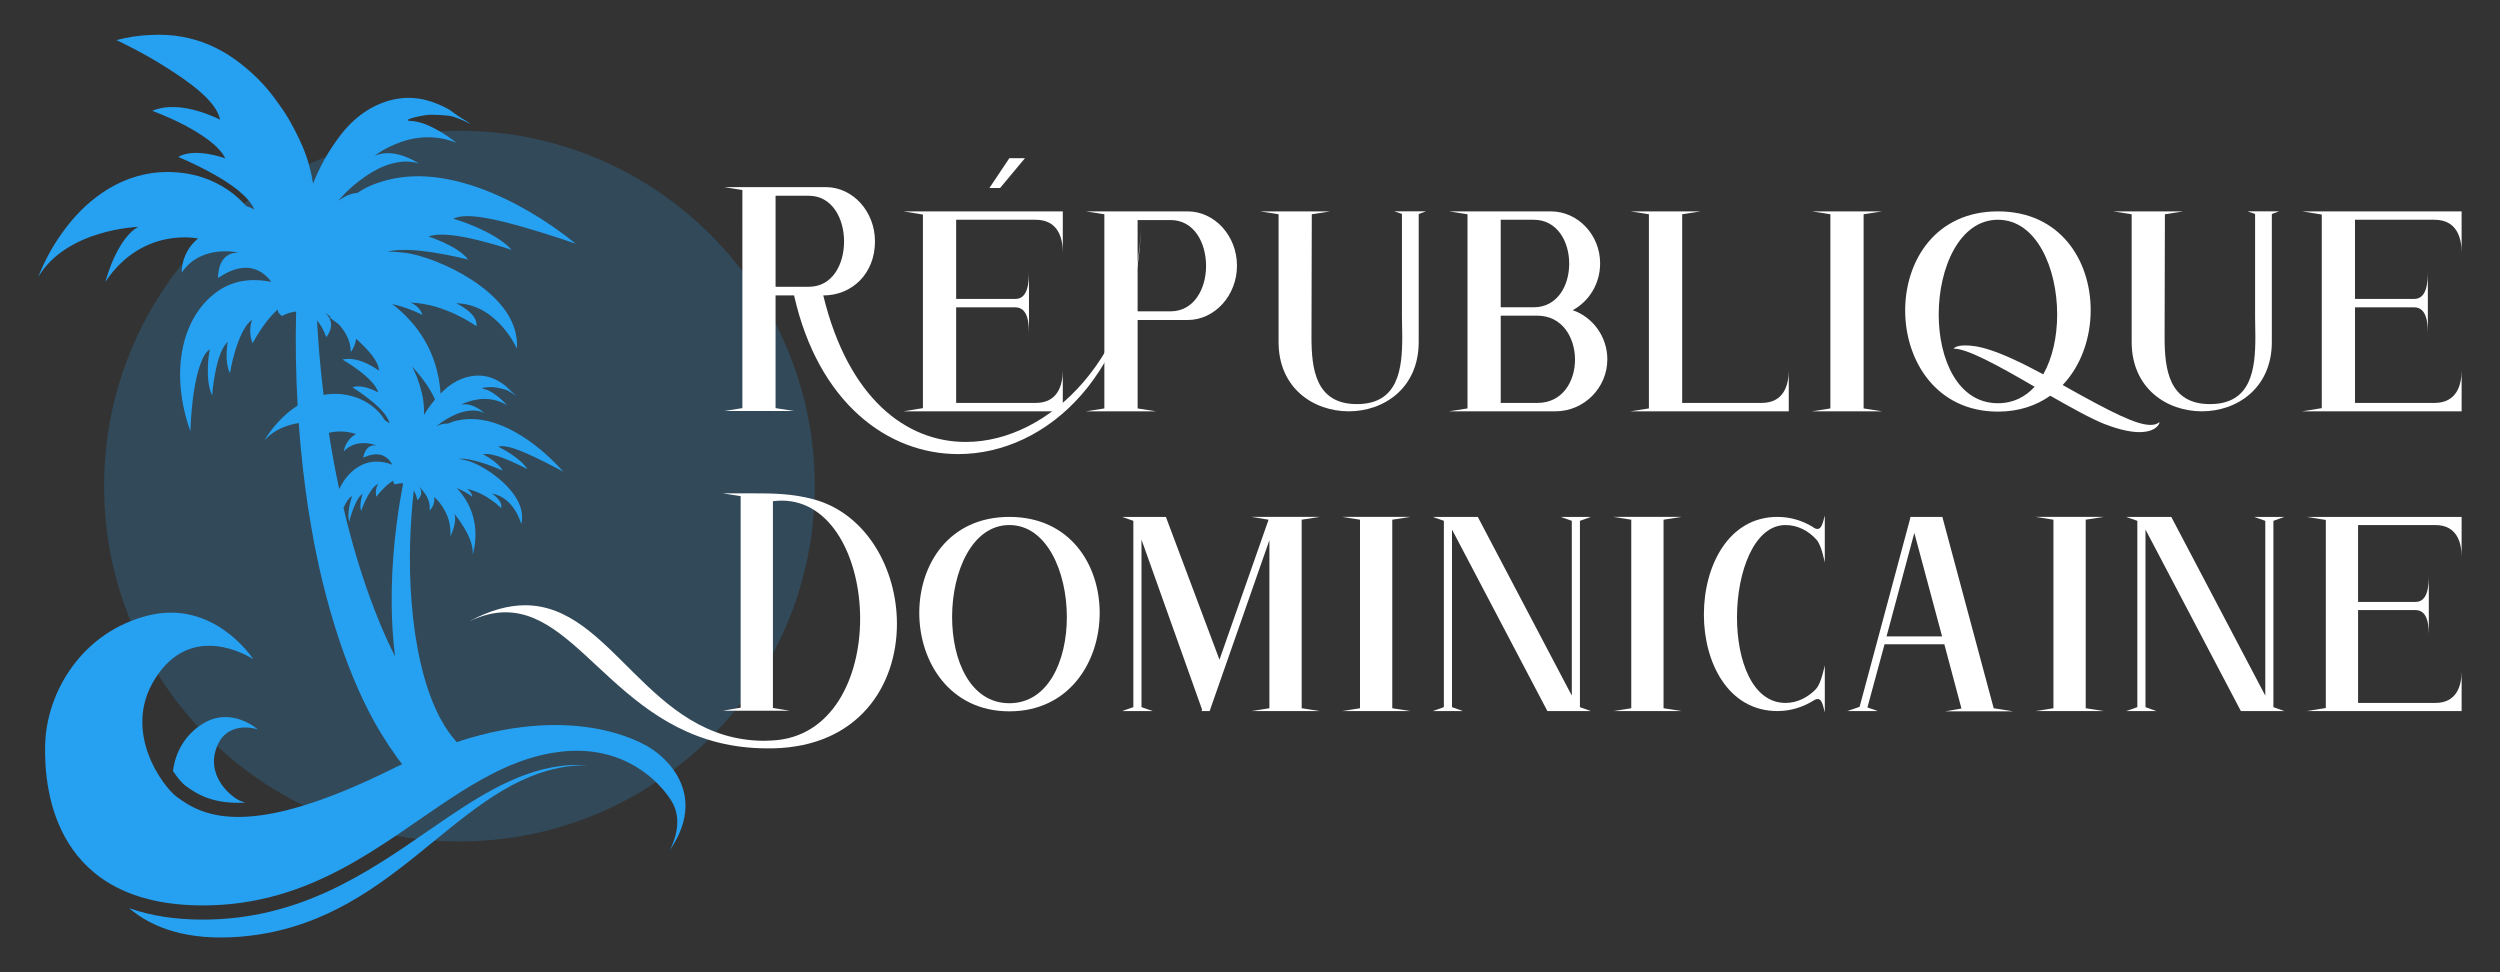 <?xml version="1.0" encoding="utf-8"?>
<!-- Generator: Adobe Illustrator 16.0.0, SVG Export Plug-In . SVG Version: 6.00 Build 0)  -->
<!DOCTYPE svg PUBLIC "-//W3C//DTD SVG 1.1//EN" "http://www.w3.org/Graphics/SVG/1.1/DTD/svg11.dtd">
<svg version="1.1" id="Calque_1" xmlns="http://www.w3.org/2000/svg" xmlns:xlink="http://www.w3.org/1999/xlink" x="0px" y="0px"
	 width="180px" height="70px" viewBox="0 0 180 70" enable-background="new 0 0 180 70" xml:space="preserve">
<rect x="0" y="0" width="180" height="70" fill="#333333" stroke="none"/>
<g>
	<g opacity="0.2">
		<circle fill="#26A1F2" cx="33.079" cy="35" r="25.585"/>
	</g>
	<g>
		<g>
			<path fill="#FFFFFF" d="M65.037,29.615l1.413-0.229V15.448l-1.413-0.229h11.484v2.955c0-1.062-0.354-2.351-1.957-2.351h-5.721
				v5.7h4.266c0.936,0,0.977-1.269,0.977-2.018v4.638c0-0.789-0.022-2.017-0.999-2.017h-4.244v6.885h5.721
				c1.603,0,1.957-1.289,1.957-2.349v2.953H65.037z M71.238,13.534l1.434-2.143h1.124l-1.789,2.143H71.238z"/>
			<path fill="#FFFFFF" d="M78.184,29.615l1.33-0.208v-13.98l-1.33-0.208h7.322c1.955,0,3.556,1.769,3.556,3.911
				s-1.601,3.911-3.556,3.911h-3.597v6.367l1.33,0.208H78.184z M86.837,19.151c0-1.665-0.854-3.308-2.559-3.308h-2.37v6.574h2.37
				C85.984,22.417,86.837,20.773,86.837,19.151z"/>
			<path fill="#FFFFFF" d="M92.057,24.622v-9.195l-1.333-0.208h5.058l-1.333,0.208c0,5.659-0.022,3.245-0.022,8.842
				c0,2.288,0.292,4.826,3.268,4.826c2.998,0,3.267-2.538,3.267-4.847l-0.022-1.457v-7.385l-0.54-0.188h2.27l-0.523,0.188v9.216
				c0,3.329-2.515,4.993-5.034,4.993C94.574,29.615,92.057,27.951,92.057,24.622z"/>
			<path fill="#FFFFFF" d="M104.329,29.615l1.331-0.208v-13.98l-1.331-0.208h7.323c1.957,0,3.557,1.686,3.557,3.744
				c0,1.478-0.81,2.747-1.975,3.37c1.454,0.5,2.494,1.915,2.494,3.537c0,2.06-1.683,3.745-3.742,3.745H104.329z M112.983,18.984
				c0-1.582-0.854-3.162-2.558-3.162h-2.373v6.303h2.373C112.129,22.125,112.983,20.566,112.983,18.984z M113.401,25.892
				c0-1.582-0.917-3.163-2.708-3.163h-2.641v6.282h2.641C112.506,29.011,113.401,27.452,113.401,25.892z"/>
			<path fill="#FFFFFF" d="M117.391,29.615l1.33-0.208v-13.98l-1.33-0.208h5.055l-1.329,0.208v13.583h5.721
				c1.601,0,1.953-1.289,1.953-2.349v2.953H117.391z"/>
			<path fill="#FFFFFF" d="M130.456,29.615l1.331-0.208v-13.98l-1.331-0.208h5.056l-1.332,0.208v13.98l1.332,0.208H130.456z"/>
			<path fill="#FFFFFF" d="M151.527,30.531c-0.957-0.374-2.371-1.166-3.91-2.039c-1,0.707-2.246,1.144-3.766,1.144
				c-4.431,0-6.679-3.661-6.679-7.282c0-3.578,2.185-7.135,6.679-7.135c4.494,0,6.678,3.536,6.678,7.114
				c0,1.998-0.687,3.995-2.018,5.389c3.557,1.997,5.304,2.871,6.326,2.871c0.268,0,0.477-0.062,0.622-0.187h0.021v0.02
				c0,0.083-0.229,0.687-1.459,0.687C153.465,31.112,152.653,30.967,151.527,30.531z M146.492,27.846
				c-2.641-1.539-4.844-2.745-5.824-2.745v-0.021c0.021-0.021,0.209-0.209,0.813-0.209c0.873,0,2.163,0.209,5.635,2.081
				c0.669-1.186,1-2.726,1-4.307c0-3.37-1.499-6.823-4.265-6.823s-4.265,3.453-4.265,6.823c0,3.225,1.375,6.388,4.265,6.388
				C144.953,29.033,145.828,28.575,146.492,27.846z"/>
			<path fill="#FFFFFF" d="M153.48,24.622v-9.195l-1.332-0.208h5.057l-1.332,0.208c0,5.659-0.022,3.245-0.022,8.842
				c0,2.288,0.291,4.826,3.267,4.826c3,0,3.268-2.538,3.268-4.847l-0.019-1.457v-7.385l-0.544-0.188h2.27l-0.521,0.188v9.216
				c0,3.329-2.519,4.993-5.035,4.993C155.998,29.615,153.48,27.951,153.48,24.622z"/>
			<path fill="#FFFFFF" d="M165.754,29.615l1.414-0.229V15.448l-1.414-0.229h11.482v2.955c0-1.062-0.353-2.351-1.955-2.351h-5.721
				v5.7h4.266c0.935,0,0.979-1.269,0.979-2.018v4.638c0-0.789-0.024-2.017-1.002-2.017h-4.242v6.885h5.721
				c1.603,0,1.955-1.289,1.955-2.349v2.953H165.754z"/>
			<path fill="#FFFFFF" d="M57.174,21.271h-1.333v8.114l1.333,0.208h-5.035l1.313-0.208V13.681l-1.313-0.208h7.323
				c1.935,0,3.536,1.746,3.536,3.91c0,2.331-1.664,3.889-3.723,3.889c1.792,7.387,5.949,10.548,10.258,10.548
				c6.053,0,12.377-6.261,12.646-15.873c-0.291,10.922-6.801,16.747-13.188,16.747C63.915,32.694,58.921,29.011,57.174,21.271z
				 M60.773,17.382c0-1.644-0.852-3.287-2.538-3.287h-2.394v6.553h2.394C59.94,20.648,60.773,19.026,60.773,17.382z"/>
		</g>
		<g>
			<path fill="#FFFFFF" d="M55.247,53.882c-10.283,0-13.15-9.797-18.848-9.797c-0.807,0-1.655,0.202-2.605,0.646
				c1.514-0.809,2.828-1.152,4.018-1.152c6.324,0,8.828,9.758,17.231,9.758l0.566-0.022c4.323-0.222,6.321-4.523,6.321-8.767
				c0-4.282-2.017-8.504-5.654-8.504c-0.203,0-0.403,0.02-0.626,0.041v14.889l1.233,0.2h-4.85l1.293-0.221v-15.23l-1.293-0.203
				h2.102c1.554,0,2.91,0.02,4.423,0.424c3.838,1.029,6.021,5.03,6.021,8.968c0,4.446-2.748,8.849-8.95,8.97H55.247z"/>
			<path fill="#FFFFFF" d="M66.188,44.126c0-3.476,2.123-6.909,6.486-6.909c4.361,0,6.503,3.434,6.503,6.909
				c0,3.535-2.202,7.09-6.503,7.09C68.392,51.216,66.188,47.661,66.188,44.126z M76.813,44.428c0-3.271-1.452-6.625-4.139-6.625
				c-2.688,0-4.123,3.354-4.123,6.625c0,3.132,1.315,6.204,4.123,6.204C75.481,50.631,76.813,47.56,76.813,44.428z"/>
			<path fill="#FFFFFF" d="M90.104,51.197l1.293-0.203V38.895l-4.303,12.302h-0.584l0.041-0.102l-4.364-12.243v12.062l0.808,0.283
				h-2.204l0.81-0.283V37.5l-0.81-0.283h3.153l3.858,10.282l3.535-10.08l-1.232-0.203h4.909l-1.293,0.203v13.574l1.293,0.203H90.104
				z"/>
			<path fill="#FFFFFF" d="M96.627,51.197l1.293-0.203V37.419l-1.293-0.203h4.909l-1.293,0.203v13.574l1.293,0.203H96.627z"/>
			<path fill="#FFFFFF" d="M111.412,51.197l-6.868-13.071v12.789l0.788,0.283h-2.183l0.81-0.283V37.5l-0.81-0.283h3.252
				l6.769,12.869V37.5l-0.808-0.283h2.182l-0.789,0.283v13.415l0.789,0.283H111.412z"/>
			<path fill="#FFFFFF" d="M116.159,51.197l1.292-0.203V37.419l-1.292-0.203h4.909l-1.293,0.203v13.574l1.293,0.203H116.159z"/>
			<path fill="#FFFFFF" d="M130.882,50.328c-0.06,0-0.14,0.02-0.223,0.06c-0.788,0.505-1.696,0.809-2.685,0.809
				c-3.535,0-5.294-3.475-5.294-6.95c0-3.516,1.778-7.03,5.294-7.03c0.929,0,1.777,0.262,2.524,0.708
				c0.121,0.121,0.283,0.161,0.364,0.161c0.283,0,0.385-0.424,0.524-0.97v3.395c0,0-0.242-1.293-0.605-1.658
				c-0.566-0.645-1.373-1.049-2.222-1.049c-2.262,0-3.495,3.373-3.495,6.646c0,3.13,1.111,6.161,3.495,6.161
				c0.849,0,1.635-0.404,2.222-1.029V49.56c0.323-0.303,0.605-1.656,0.605-1.656v3.393
				C131.248,50.751,131.165,50.328,130.882,50.328z"/>
			<path fill="#FFFFFF" d="M140.052,51.216l1.172-0.203l-1.232-4.626h-4.304l-1.233,4.546l0.749,0.264h-2.203l0.89-0.304
				l3.656-13.615l-0.021-0.061h2.323l3.697,13.777l1.395,0.222H140.052z M137.831,38.368l-2,7.454h4L137.831,38.368z"/>
			<path fill="#FFFFFF" d="M146.555,51.197l1.293-0.203V37.419l-1.293-0.203h4.908l-1.292,0.203v13.574l1.292,0.203H146.555z"/>
			<path fill="#FFFFFF" d="M161.342,51.197l-6.867-13.071v12.789l0.786,0.283h-2.182l0.809-0.283V37.5l-0.809-0.283h3.253
				l6.769,12.869V37.5l-0.81-0.283h2.182l-0.788,0.283v13.415l0.788,0.283H161.342z"/>
			<path fill="#FFFFFF" d="M166.085,51.197l1.374-0.222V37.439l-1.374-0.222h11.151v2.869c0-1.03-0.342-2.283-1.898-2.283h-5.557
				v5.535h4.143c0.909,0,0.95-1.232,0.95-1.959v4.504c0-0.768-0.021-1.959-0.972-1.959h-4.121v6.687h5.557
				c1.557,0,1.898-1.251,1.898-2.282v2.869H166.085z"/>
		</g>
	</g>
	<g>
		<path fill="#26A1F2" d="M31.709,7.349c0.034,0.032,0.086,0.077,0.132,0.118c-0.078-0.069-0.142-0.127-0.196-0.178
			C31.668,7.311,31.682,7.324,31.709,7.349z"/>
		<path fill="#26A1F2" d="M31.645,7.289c-0.109-0.104-0.186-0.177-0.186-0.177S31.536,7.187,31.645,7.289z"/>
		<path fill="#26A1F2" d="M31.899,7.521c0.003,0.002,0.01,0.007,0.013,0.011c-0.028-0.025-0.046-0.042-0.071-0.064
			C31.864,7.488,31.874,7.498,31.899,7.521z"/>
		<path fill="#26A1F2" d="M32.354,7.892c0.018,0.015,0.03,0.025,0.049,0.04c0.03,0.022,0.06,0.043,0.09,0.065
			C32.447,7.962,32.394,7.924,32.354,7.892z"/>
		<path fill="#26A1F2" d="M32.275,7.834c0.021,0.017,0.055,0.04,0.078,0.058c-0.167-0.13-0.32-0.255-0.441-0.36
			C32.01,7.617,32.126,7.715,32.275,7.834z"/>
		<path fill="#26A1F2" d="M36.401,27.773c0.009,0.011,0.024,0.025,0.035,0.036c-0.079-0.086-0.153-0.169-0.209-0.239
			C36.273,27.627,36.328,27.693,36.401,27.773z"/>
		<path fill="#26A1F2" d="M36.436,27.81c0.009,0.011,0.015,0.018,0.025,0.029c0.017,0.017,0.033,0.034,0.05,0.051
			C36.487,27.863,36.458,27.834,36.436,27.81z"/>
		<path fill="#26A1F2" d="M36.102,27.413c-0.049-0.065-0.083-0.111-0.083-0.111S36.052,27.348,36.102,27.413z"/>
		<path fill="#26A1F2" d="M36.134,27.455c0.019,0.024,0.046,0.058,0.072,0.09c-0.043-0.054-0.076-0.096-0.104-0.133
			C36.113,27.428,36.12,27.437,36.134,27.455z"/>
		<path fill="#26A1F2" d="M36.222,27.566c0.001,0.001,0.003,0.003,0.004,0.005c-0.008-0.01-0.013-0.017-0.021-0.025
			C36.213,27.553,36.215,27.558,36.222,27.566z"/>
		<path fill="#26A1F2" d="M46.912,53.919c0,0-4.538-3.278-13.122-0.774c-0.291,0.082-0.6,0.196-0.899,0.293
			c-0.033-0.04-0.065-0.081-0.103-0.123c-0.095-0.115-0.203-0.245-0.317-0.38c-0.047-0.066-0.097-0.131-0.146-0.204
			c-0.054-0.086-0.115-0.176-0.18-0.266c-0.122-0.162-0.226-0.358-0.34-0.564c-0.059-0.105-0.118-0.21-0.18-0.315
			c-0.058-0.113-0.106-0.231-0.167-0.353c-0.455-0.945-0.866-2.152-1.174-3.499c-0.312-1.343-0.528-2.828-0.647-4.326
			c-0.243-2.906-0.1-5.857,0.155-8.093c0.106,0.176,0.201,0.39,0.261,0.696c0,0,0.138-0.115,0.22-0.293
			c0.079-0.178,0.108-0.419-0.113-0.682c0,0,0.228,0.189,0.437,0.498c0.214,0.311,0.404,0.737,0.326,1.23
			c0,0,0.101-0.086,0.198-0.25c0.095-0.165,0.182-0.408,0.147-0.729c0,0,0.33,0.274,0.632,0.761
			c0.148,0.243,0.302,0.541,0.403,0.887c0.098,0.346,0.154,0.739,0.125,1.183c0,0,0.126-0.247,0.222-0.571
			c0.103-0.324,0.179-0.725,0.063-1.049c0,0,0.358,0.418,0.695,0.984c0.346,0.57,0.675,1.281,0.626,1.934
			c0,0,0.212-0.633,0.199-1.508c-0.012-0.879-0.256-2.002-1.198-3.104c-0.051-0.06-0.104-0.108-0.156-0.163
			c0.209,0.081,0.405,0.178,0.573,0.271c0.332,0.186,0.554,0.355,0.554,0.355C33.966,35.387,33.61,35.2,33.61,35.2
			c0.731,0.148,1.344,0.501,1.774,0.806c0.429,0.305,0.689,0.571,0.689,0.571c0.085-0.246-0.071-0.5-0.256-0.702
			c-0.185-0.201-0.392-0.344-0.392-0.344c0.845,0.165,1.349,0.722,1.673,1.23c0.159,0.255,0.267,0.497,0.333,0.676
			c0.067,0.179,0.101,0.296,0.101,0.296c0.234-1.024-0.289-1.955-1.044-2.745c-0.769-0.791-1.773-1.43-2.566-1.733
			c-0.305-0.105-0.596-0.169-0.882-0.22c0.509-0.04,1.174,0.123,1.77,0.316c0.751,0.247,1.377,0.529,1.377,0.529
			c-0.151-0.307-0.51-0.6-0.823-0.817c-0.315-0.217-0.594-0.362-0.594-0.362c0.494-0.094,1.292,0.195,1.972,0.487
			c0.678,0.295,1.237,0.594,1.237,0.594c-0.287-0.447-0.82-0.856-1.274-1.149c-0.452-0.291-0.834-0.473-0.834-0.473
			c0.571-0.176,1.728,0.323,2.758,0.814c1.025,0.489,1.934,0.991,1.934,0.991c-1.034-1.158-2.205-2.145-3.47-2.858
			c-1.259-0.696-2.644-1.13-4.087-0.847c-0.277,0.05-0.528,0.138-0.769,0.241c-0.217-0.016-0.482,0.022-0.814,0.19
			c0,0,0.135-0.116,0.356-0.274c0.221-0.16,0.543-0.352,0.895-0.519c0.708-0.337,1.581-0.495,2.203-0.149
			c0,0-0.199-0.196-0.51-0.375c-0.31-0.177-0.733-0.341-1.196-0.229c0,0,0.125-0.069,0.334-0.153
			c0.213-0.079,0.509-0.169,0.843-0.225c0.671-0.121,1.489-0.011,2.151,0.406c0,0-0.207-0.24-0.513-0.508
			c-0.307-0.257-0.709-0.567-1.148-0.662c-0.221-0.044-0.116-0.091,0.168-0.117c0.142-0.013,0.326-0.018,0.536-0.012
			c0.209,0.025,0.44,0.071,0.672,0.131c0.115,0.036,0.234,0.055,0.344,0.115c0.11,0.058,0.216,0.121,0.318,0.187
			c0.103,0.065,0.2,0.134,0.292,0.205c0.008,0.006,0.029,0.023,0.028,0.021l-0.063-0.063c-0.042-0.041-0.085-0.089-0.119-0.112
			c-0.071-0.059-0.139-0.117-0.202-0.175c-0.093-0.083-0.167-0.162-0.245-0.24c-0.018-0.017-0.036-0.036-0.054-0.053
			c0.004,0.004,0.008,0.008,0.012,0.013c-0.02-0.021-0.044-0.043-0.063-0.063c-0.009-0.008-0.016-0.016-0.024-0.023
			c-0.506-0.413-1.177-0.779-1.976-0.776c-0.791-0.009-1.696,0.309-2.495,1.055c-0.088,0.082-0.161,0.165-0.243,0.249
			c-0.023-0.328-0.064-0.691-0.134-1.077c-0.283-1.549-1.045-3.461-3.034-5.129c-0.11-0.092-0.218-0.161-0.327-0.244
			c0.394,0.08,0.769,0.195,1.094,0.312c0.64,0.229,1.083,0.463,1.083,0.463c-0.182-0.659-0.864-0.885-0.864-0.885
			c1.334,0.045,2.522,0.489,3.374,0.899c0.848,0.412,1.384,0.805,1.384,0.805c0.079-0.458-0.272-0.863-0.66-1.165
			c-0.385-0.3-0.794-0.492-0.794-0.492c1.542,0.04,2.599,0.876,3.32,1.679c0.357,0.403,0.62,0.8,0.79,1.097
			c0.172,0.296,0.265,0.493,0.265,0.493c0.11-1.879-1.088-3.37-2.657-4.541c-1.592-1.169-3.556-2.003-5.046-2.305
			c-0.566-0.096-1.105-0.134-1.622-0.14c0.889-0.215,2.116-0.117,3.219,0.049c1.4,0.214,2.59,0.526,2.59,0.526
			c-0.357-0.496-1.079-0.91-1.696-1.199c-0.621-0.292-1.158-0.463-1.158-0.463c0.847-0.312,2.342-0.039,3.628,0.278
			c1.286,0.32,2.362,0.683,2.362,0.683c-0.638-0.706-1.702-1.271-2.59-1.654c-0.885-0.381-1.615-0.589-1.615-0.589
			c0.956-0.479,3.149,0.062,5.114,0.623c1.957,0.563,3.711,1.18,3.711,1.18c-2.169-1.74-4.53-3.137-6.979-4.025
			c-2.429-0.855-5.006-1.215-7.473-0.287c-0.473,0.17-0.892,0.399-1.287,0.652c-0.388,0.037-0.846,0.182-1.383,0.579
			c0,0,0.205-0.245,0.548-0.591c0.343-0.347,0.856-0.783,1.428-1.181c1.152-0.806,2.646-1.342,3.849-0.915
			c0,0-0.41-0.288-1.013-0.513c-0.6-0.22-1.396-0.386-2.18-0.053c0,0,0.2-0.158,0.544-0.367c0.354-0.201,0.85-0.451,1.423-0.648
			c1.151-0.411,2.628-0.46,3.923,0.083c0,0-0.438-0.364-1.058-0.746c-0.619-0.364-1.419-0.793-2.224-0.831
			c-0.404-0.014-0.232-0.128,0.263-0.258c0.247-0.064,0.573-0.128,0.943-0.179c0.378-0.018,0.8-0.005,1.227,0.034
			c0.212,0.029,0.43,0.027,0.642,0.102c0.211,0.07,0.418,0.149,0.618,0.234c0.2,0.086,0.393,0.18,0.576,0.277
			c0.017,0.009,0.059,0.033,0.054,0.028l-0.131-0.093c-0.086-0.061-0.177-0.132-0.243-0.165c-0.144-0.082-0.28-0.165-0.41-0.249
			c-0.164-0.104-0.296-0.205-0.438-0.306c-0.062-0.044-0.125-0.088-0.188-0.133c0.01,0.007,0.02,0.014,0.03,0.022
			c-0.039-0.029-0.084-0.058-0.121-0.087c-0.018-0.012-0.034-0.023-0.051-0.036c-1.016-0.579-2.31-1.027-3.722-0.787
			c-1.398,0.218-2.905,1.046-4.095,2.601c-0.92,1.193-1.56,2.393-1.991,3.507c-0.139-0.879-0.377-1.782-0.766-2.691
			c-0.282-0.65-0.598-1.267-0.93-1.856c-0.335-0.591-0.74-1.144-1.133-1.678c-0.795-1.068-1.783-1.994-2.861-2.765
			c-1.089-0.766-2.342-1.336-3.769-1.588c-0.711-0.127-1.474-0.165-2.264-0.122c-0.779,0.03-1.595,0.147-2.441,0.366
			c0,0,1.736,0.796,3.52,1.922c1.788,1.13,3.686,2.479,3.95,3.811c0,0-0.687-0.363-1.637-0.637c-0.951-0.271-2.167-0.455-3.247,0
			c0,0,1.098,0.392,2.299,1.019c1.197,0.631,2.505,1.47,2.958,2.4c0,0-0.535-0.196-1.226-0.312
			c-0.691-0.115-1.539-0.148-2.167,0.209c0,0,1.154,0.469,2.419,1.17c1.277,0.701,2.641,1.624,3.07,2.626
			c0,0-0.209-0.141-0.571-0.245c-0.291-0.311-0.6-0.612-0.949-0.89c-1.012-0.789-2.316-1.405-4.015-1.542
			c-3.398-0.294-6.01,1.535-7.667,3.522c-0.811,0.972-1.423,1.986-1.799,2.736c-0.376,0.749-0.554,1.254-0.554,1.254
			c1.012-1.708,2.842-2.631,4.383-3.092c1.544-0.464,2.818-0.506,2.818-0.506c-0.749,0.392-1.36,1.379-1.771,2.274
			c-0.395,0.887-0.602,1.68-0.602,1.68c1.367-2.04,3.074-2.803,4.388-3.066c1.321-0.261,2.283-0.045,2.283-0.045
			c-0.614,0.492-0.918,1.114-1.06,1.606c-0.134,0.49-0.118,0.853-0.118,0.853c0.706-1.061,1.755-1.417,2.601-1.51
			c0.848-0.093,1.512,0.066,1.512,0.066c-0.78-0.026-1.172,0.433-1.344,0.897c-0.173,0.464-0.151,0.933-0.151,0.933
			c1.653-1.131,2.738-0.771,3.413-0.189c0.167,0.145,0.307,0.305,0.425,0.465c-1.128-0.224-2.583-0.246-3.915,0.711
			c-2.646,1.908-3.381,5.974-1.909,10.061c0,0-0.001-0.326,0.03-0.828c0.035-0.502,0.093-1.178,0.188-1.873
			c0.21-1.394,0.58-2.859,1.176-3.209c0,0-0.115,0.5-0.14,1.166c-0.024,0.667,0,1.502,0.307,2.153c0,0,0.045-0.779,0.224-1.651
			c0.165-0.872,0.459-1.832,0.893-2.202c0,0-0.063,0.37-0.079,0.836c-0.008,0.466,0.043,1.029,0.246,1.409
			c0,0,0.123-0.808,0.398-1.691c0.282-0.884,0.682-1.836,1.204-2.147c0,0-0.348,0.674,0.021,1.691c0,0,0.422-0.808,1.028-1.589
			c0.244-0.308,0.515-0.609,0.795-0.862c-0.031,0.125,0.026,0.284,0.293,0.489c0,0,0.448-0.279,1.022-0.324
			c0,0.104-0.006,0.207-0.006,0.31c-0.046,1.901-0.018,4.106,0.114,6.456c-0.26,0.167-0.506,0.344-0.727,0.535
			c-0.536,0.46-0.966,0.962-1.242,1.341c-0.277,0.377-0.421,0.639-0.421,0.639c0.656-0.778,1.625-1.118,2.47-1.256
			c0.045,0.623,0.096,1.252,0.157,1.89c0,0-0.002,0.006-0.002,0.006c0.001-0.001,0.002-0.001,0.003-0.002
			c0.175,1.847,0.417,3.744,0.752,5.636c0.943,5.507,2.687,10.96,4.969,14.738C27.788,53.381,28.2,54,28.604,54.56
			c0.117,0.163,0.234,0.311,0.351,0.464c-0.179,0.086-0.35,0.16-0.531,0.25c-10.456,5.218-13.782,3.541-15.721,2.08
			c-0.943-0.707-3.926-4.625-1.569-8.436c2.626-4.262,6.808-1.643,7.104-1.455c-0.175-0.269-2.936-4.275-7.528-3.157
			c-4.753,1.157-7.379,5.479-7.46,9.357C3.167,57.118,4.063,65.19,14.607,65.19c7.851,0,12.907-4.477,17.923-7.756
			c1.01-0.666,2.02-1.271,3.049-1.79c1.508-0.762,3.064-1.313,4.734-1.515c4.652-0.566,7.225,2.215,8.046,3.562
			c0.916,1.495,0.02,3.238-0.155,3.555C51.408,56.614,46.912,53.919,46.912,53.919z M31.323,28.769
			c-0.318,0.371-0.582,0.742-0.793,1.104c0.008-0.508-0.022-1.033-0.156-1.584c-0.096-0.383-0.212-0.752-0.341-1.107
			c-0.102-0.278-0.236-0.541-0.366-0.803c0.111,0.121,0.224,0.247,0.336,0.381C30.508,27.343,30.997,28.039,31.323,28.769z
			 M20.436,21.933c0.043-0.029,0.086-0.057,0.129-0.082c-0.051,0.04-0.087,0.069-0.087,0.069S20.462,21.925,20.436,21.933z
			 M22.827,23.075c0.243,0.281,0.47,0.667,0.667,1.197c0,0,0.211-0.244,0.302-0.584c0.087-0.339,0.067-0.772-0.4-1.171
			c0,0,0.195,0.12,0.451,0.325c-0.048,0.003-0.094,0.001-0.144,0.005c0,0,0.276,0.188,0.667,0.484
			c0.45,0.483,0.879,1.155,0.886,2.015c0,0,0.151-0.182,0.274-0.5c0.048-0.129,0.085-0.287,0.108-0.458
			c0.823,0.749,1.628,1.595,1.649,2.303c0,0-0.345-0.263-0.843-0.501c-0.498-0.237-1.15-0.45-1.787-0.299
			c0,0,0.568,0.317,1.171,0.772c0.601,0.458,1.244,1.04,1.408,1.593c0,0-0.276-0.157-0.646-0.284
			c-0.369-0.126-0.833-0.223-1.212-0.084c0,0,0.591,0.364,1.223,0.867c0.639,0.503,1.305,1.136,1.448,1.729
			c0,0-0.115-0.105-0.318-0.199c-0.13-0.191-0.252-0.386-0.414-0.566c-0.484-0.528-1.146-0.987-2.067-1.219
			c-0.69-0.177-1.345-0.181-1.954-0.067C23.064,26.51,22.91,24.691,22.827,23.075z M24.365,31.068
			c0.751-0.022,1.26,0.186,1.26,0.186c-0.383,0.214-0.608,0.528-0.731,0.786c-0.119,0.257-0.143,0.458-0.143,0.458
			c0.486-0.519,1.096-0.618,1.571-0.591c0.476,0.027,0.827,0.176,0.827,0.176c-0.428-0.086-0.686,0.13-0.824,0.37
			s-0.168,0.5-0.168,0.5c1.014-0.47,1.579-0.172,1.896,0.21c0.078,0.095,0.141,0.196,0.191,0.295
			c-0.6-0.228-1.399-0.374-2.221,0.031c-0.706,0.349-1.241,0.962-1.598,1.729c-0.294-1.364-0.541-2.723-0.75-4.058
			C23.92,31.104,24.154,31.074,24.365,31.068z M27.371,44.918c-0.948-2.282-1.771-4.841-2.423-7.454
			c-0.076-0.298-0.142-0.6-0.214-0.9c0.189-0.416,0.401-0.754,0.624-0.839c0,0-0.11,0.264-0.184,0.629
			c-0.075,0.363-0.138,0.826-0.03,1.214c0,0,0.097-0.426,0.276-0.889c0.17-0.464,0.421-0.965,0.694-1.13c0,0-0.069,0.198-0.12,0.454
			c-0.047,0.255-0.072,0.569,0.005,0.797c0,0,0.142-0.433,0.375-0.894c0.237-0.461,0.544-0.948,0.861-1.071
			c0,0-0.254,0.338-0.145,0.932c0,0,0.307-0.405,0.713-0.78c0.162-0.146,0.338-0.279,0.514-0.392
			c-0.022,0.066-0.003,0.156,0.119,0.288c0,0,0.272-0.113,0.593-0.084c-0.009,0.057-0.022,0.113-0.032,0.169
			c-0.439,2.281-0.826,5.371-0.796,8.492c0.005,1.283,0.089,2.57,0.246,3.803C28.074,46.52,27.711,45.745,27.371,44.918z"/>
		<path fill="#26A1F2" d="M40.441,55.142c-3.439,0.417-6.466,2.502-9.67,4.716c-4.319,2.976-9.212,6.354-16.167,6.354
			c-1.994,0-3.77-0.275-5.315-0.83c1.693,1.44,4.227,2.366,8.007,2.06c10.865-0.879,15.189-10.569,22.942-12.151
			c0.722-0.148,1.394-0.204,2.02-0.184c-0.234-0.025-0.479-0.034-0.733-0.034C41.174,55.072,40.807,55.096,40.441,55.142z"/>
		<path fill="#26A1F2" d="M18.552,52.512c0,0-1.796-1.602-3.795-0.493c-1.409,0.784-2.146,2.151-2.299,3.505
			c0.366,0.544,0.712,0.911,0.854,1.017c0.87,0.657,1.933,1.261,3.84,1.261c0.167,0,0.341-0.005,0.514-0.015
			c-0.142-0.041-0.269-0.087-0.392-0.138c-0.508-0.203-2.34-1.591-1.755-3.606C16.202,51.713,18.552,52.512,18.552,52.512z"/>
	</g>
</g>
</svg>

